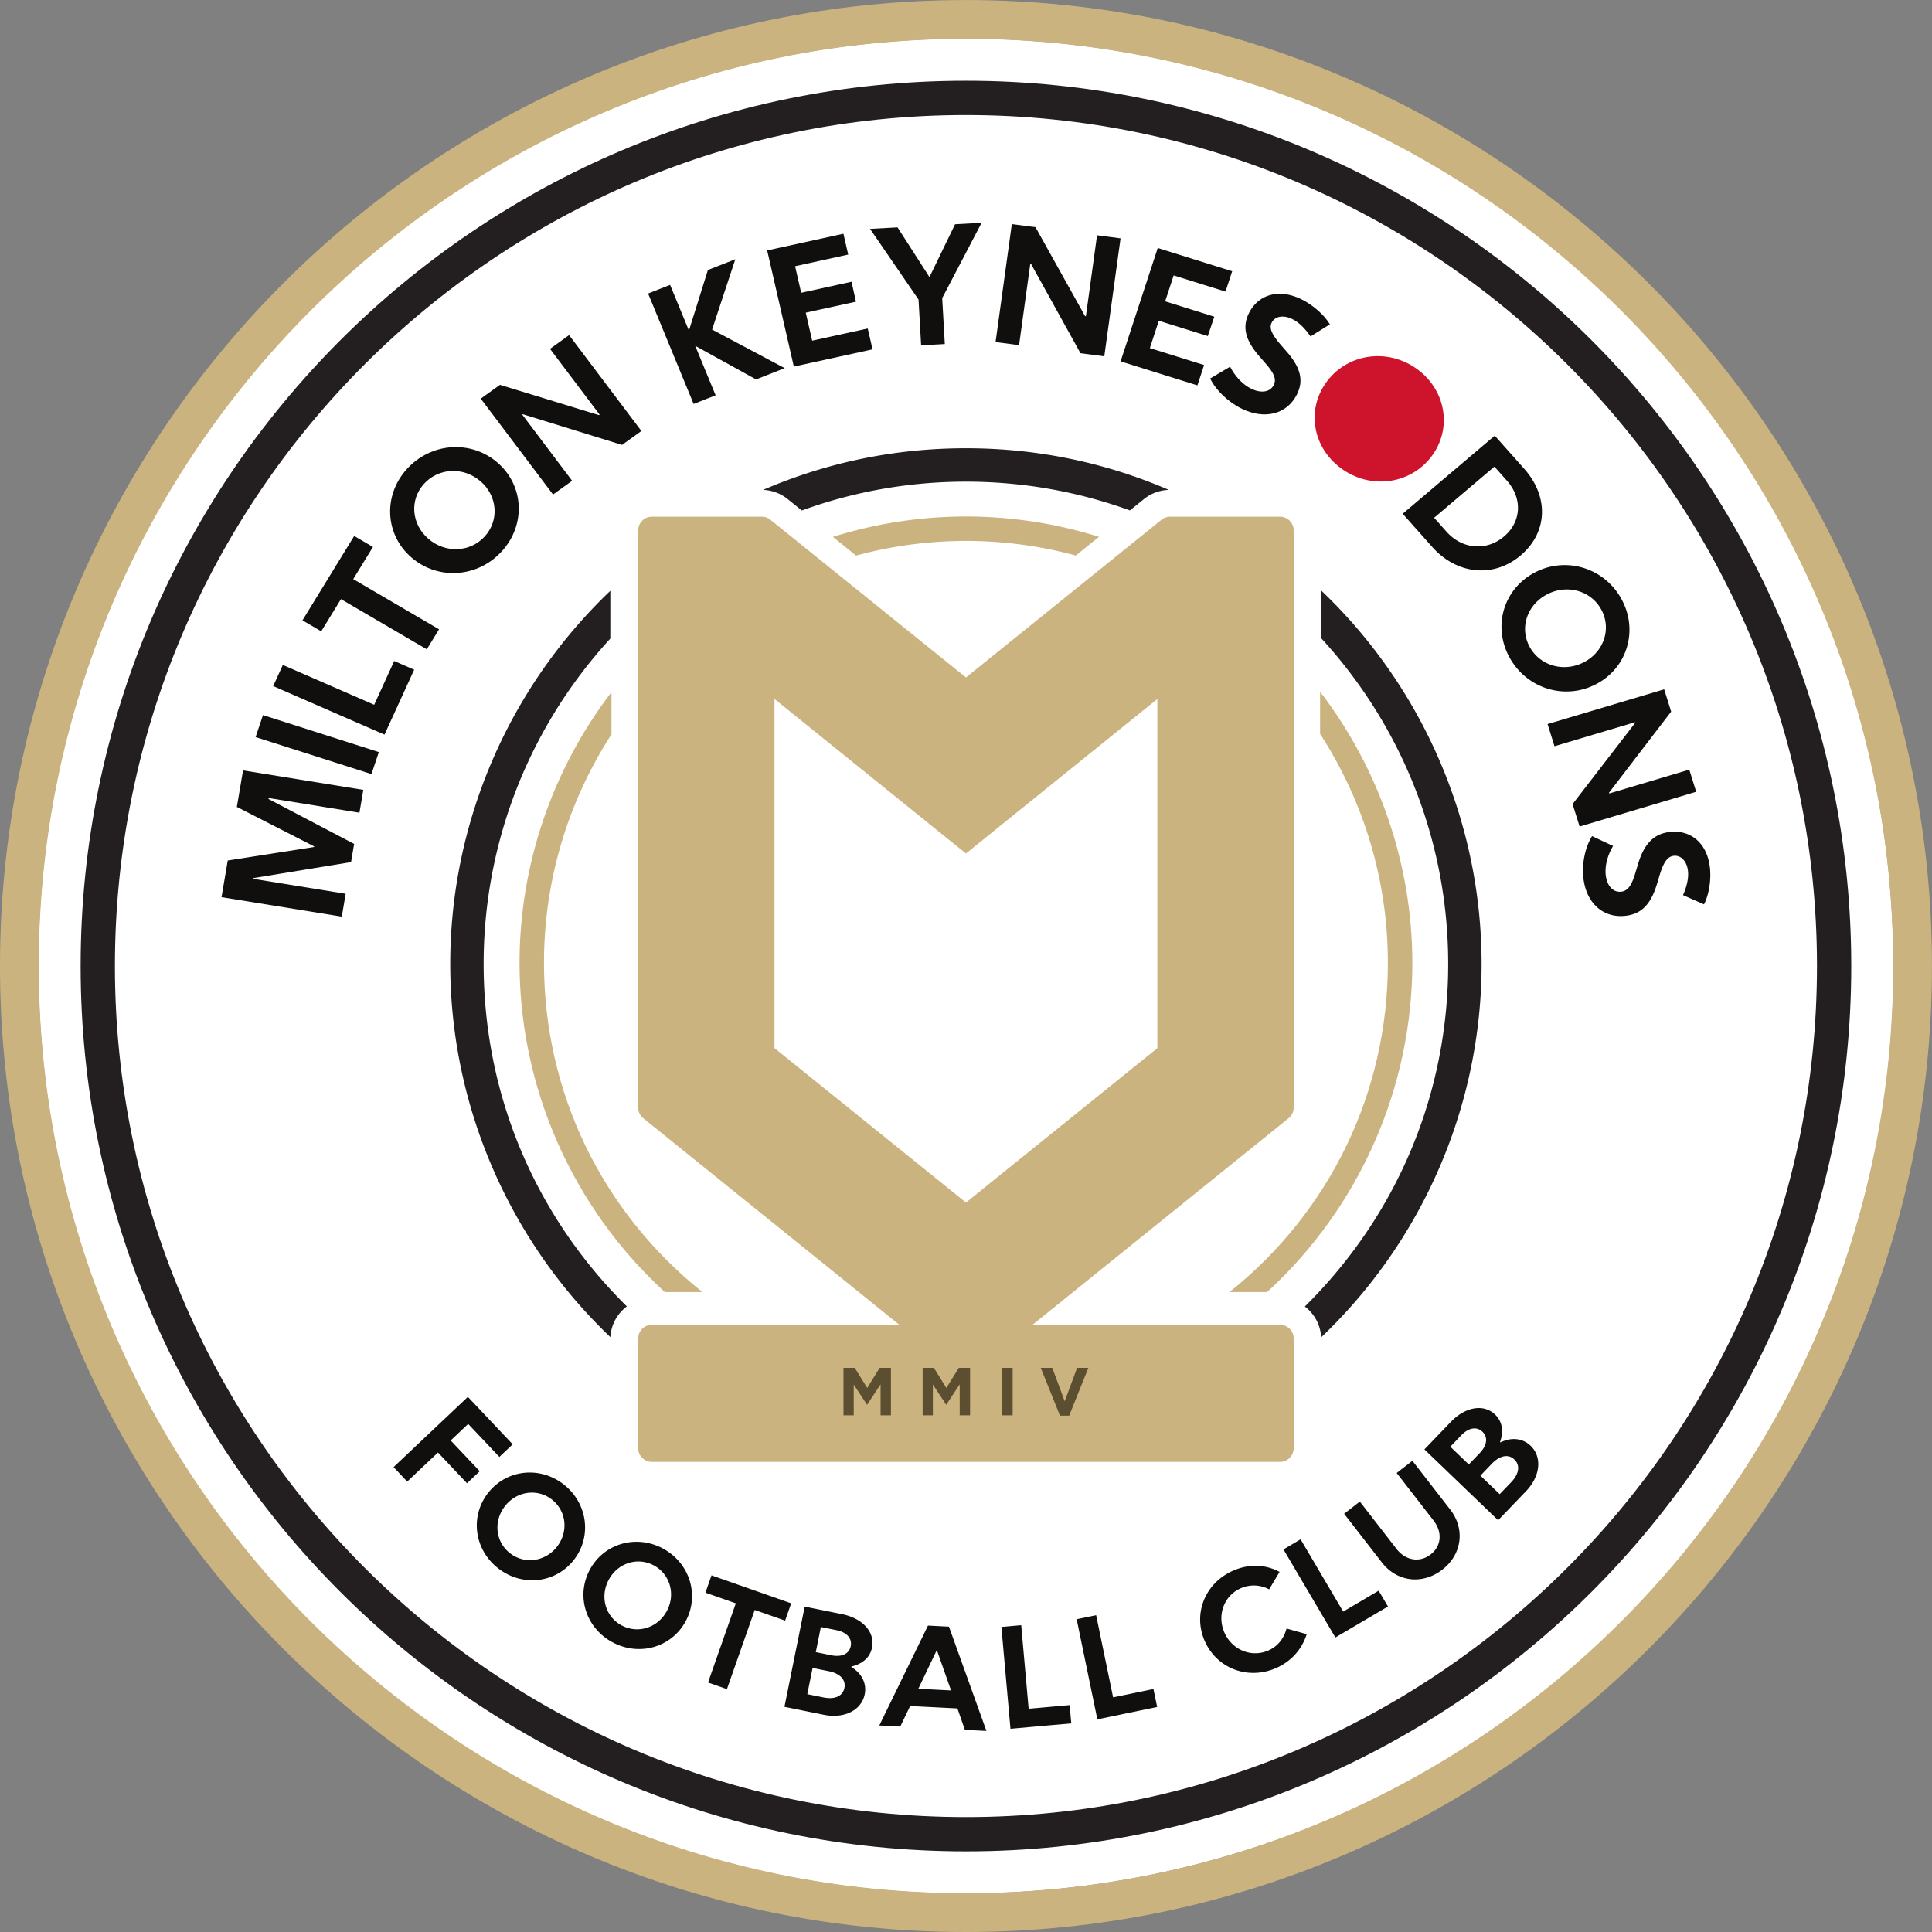 <svg xmlns="http://www.w3.org/2000/svg" width="480" height="480" viewBox="375 375 480 480"><rect x="375" y="375" width="480" height="480" fill="#808080" stroke="none"/><path fill="#fff" d="M614.684 845.422c-27.094 0-53.622-4.702-79.016-14.019-27.965-10.262-53.38-25.66-75.537-45.767s-39.942-43.912-52.863-70.754c-13.377-27.792-20.925-57.634-22.431-88.698s3.117-61.496 13.741-90.453a229.6 229.6 0 0 1 20.48-42.048 230 230 0 0 1 29.05-37.538 230 230 0 0 1 36.327-31.037 229.5 229.5 0 0 1 40.872-22.399c28.407-12.017 58.58-18.108 89.68-18.108s61.274 6.091 89.681 18.108c27.436 11.604 52.075 28.215 73.231 49.372 17.543 17.543 31.96 37.48 42.99 59.42l.013-.007c14.506 28.812 22.66 59.887 24.235 92.364s-3.533 64.199-15.185 94.282l-.05-.019a228.4 228.4 0 0 1-16.098 33.359 231.2 231.2 0 0 1-31.216 41.588 231.3 231.3 0 0 1-41.485 34.788c-34.18 22.404-73.939 35.298-114.982 37.288q-5.735.279-11.438.278"/><path fill="#cbb37f" d="M662.541 635.406c-.498.409-46.728 37.702-47.548 38.368-.832-.666-47.077-37.979-47.567-38.368v-86.74a89003 89003 0 0 1 43.137 34.82 2420 2420 0 0 1 4.43 3.564s1.686-1.37 4.443-3.588c11.494-9.281 41.41-33.433 43.105-34.795zm33.872 14.75V506.79c0-1.884-1.522-3.415-3.385-3.415H665.69c-.765 0-1.514.265-2.111.748 0 0-43.952 35.451-48.587 39.191-.842-.664-48.596-39.19-48.596-39.19a3.4 3.4 0 0 0-2.12-.75h-27.332c-1.868 0-3.39 1.532-3.39 3.416v143.365c0 1.04.464 2.01 1.271 2.67 0 0 60.737 48.992 63.611 51.319h-61.492a3.4 3.4 0 0 0-3.39 3.41v27.23c0 1.887 1.522 3.415 3.39 3.415h156.08c1.863 0 3.385-1.528 3.385-3.416v-27.23c0-1.887-1.522-3.41-3.385-3.41h-61.492c2.869-2.326 63.605-51.318 63.605-51.318a3.44 3.44 0 0 0 1.272-2.67"/><path fill="#100f0d" d="m465.264 571.243-.963 5.676-22.553-3.65-.04.239 21.275 11.165-.767 4.516-24.223 3.963-.033.2 22.92 3.71-.964 5.676-29.878-4.836 1.547-9.114 21.427-3.347.027-.16-19.195-9.803 1.54-9.072zM438.505 558.13l1.832-5.467 28.786 9.193-1.832 5.468-28.787-9.194M442.87 545.457l2.403-5.254 22.693 9.896 4.974-10.877 4.963 2.165-7.376 16.129-27.655-12.06M459.71 523.854l-4.902 7.994-4.663-2.726 12.851-20.96 4.664 2.725-4.902 7.995 21.324 12.467-3.048 4.971zM495.453 508.25c3.625-4.01 3.151-10.038-1.08-13.685s-10.415-3.356-14.04.654c-3.624 4.011-3.123 10.008 1.109 13.654s10.387 3.386 14.011-.623m-19.38-16.704c5.957-6.592 15.906-7.313 22.501-1.629 6.627 5.71 7.1 15.414 1.142 22.005-5.958 6.593-15.849 7.31-22.475 1.6-6.596-5.685-7.127-15.383-1.169-21.976M534.353 482.078l-4.81 3.46-24.664-7.626-.134.096 12.401 16.443-4.744 3.411-17.961-23.816 4.777-3.435 24.59 7.528.166-.121-12.326-16.345 4.744-3.412zM536.018 447.926l5.465-2.148 4.68 11.352 4.713-15.044 6.812-2.678-5.77 17.469 18.043 9.592-7.12 2.799-15.113-8.343 5.066 12.29-5.465 2.15zM565.602 437.22l18.946-4.147 1.189 5.178-13.197 2.89 1.515 6.6 12.51-2.736 1.094 4.95-12.47 2.729 1.597 6.957 13.805-3.022 1.19 5.18-19.555 4.279zM603.208 449.426l-12.05-17.566 6.835-.37 7.931 12.352 6.361-13.124 6.587-.357-9.784 18.707.648 11.407-5.884.318zM649.359 463.53l-5.921-.778-12.301-22.218-.166-.022-2.787 20.237-5.839-.768 4.039-29.309 5.88.772 12.317 22.099.206.026 2.772-20.115 5.839.767zM662.637 436.615l18.494 5.777-1.656 5.055-12.883-4.023-2.11 6.443 12.21 3.815-1.62 4.81-12.17-3.802-2.225 6.792 13.475 4.21-1.657 5.055-19.086-5.964zM680.622 466.103c1.195 2.387 3.152 4.464 5.271 5.49 2.454 1.188 4.679.817 5.563-.925.736-1.453.1-3.027-2.303-5.681l-.875-1.013c-3.894-4.28-4.76-7.683-2.955-11.242 2.378-4.68 7.512-6.04 12.903-3.432 2.937 1.422 5.785 3.93 7.184 6.282l-4.813 3.005c-1.436-2.096-2.962-3.558-4.561-4.333-2.157-1.043-4.27-.71-5.082.888-.681 1.343-.063 2.954 2.509 5.826l1.023 1.173c3.69 4.137 4.48 7.414 2.712 10.9-2.487 4.9-7.993 6.259-13.644 3.525-3.384-1.638-6.437-4.563-7.894-7.53z"/><path fill="#ce142c" d="M727.144 466.75c7.194 5.289 8.702 14.918 3.411 21.78-5.317 6.895-15.185 8.109-22.379 2.821-7.194-5.29-8.693-14.862-3.378-21.756 5.29-6.862 15.153-8.133 22.346-2.845"/><g fill="#100f0d"><path d="M734.41 507.121c3.89 4.375 9.915 4.847 14.27 1.155 4.323-3.666 4.623-9.448.706-13.854l-3.102-3.487-14.976 12.698zm11.958-23.877 7.32 8.23c6.2 6.974 5.828 15.823-.877 21.51-6.674 5.657-15.82 4.826-21.996-2.119l-7.317-8.228zM755.118 535.852c2.656 4.677 8.632 6.261 13.566 3.589 4.936-2.672 6.726-8.46 4.07-13.137s-8.61-6.225-13.545-3.553c-4.936 2.673-6.746 8.424-4.09 13.101m22.608-12.24c4.366 7.69 1.73 17.085-5.964 21.25-7.729 4.185-17.25 1.37-21.615-6.318-4.365-7.69-1.746-17.03 5.984-21.214 7.693-4.165 17.229-1.406 21.595 6.283M767.447 580.352l-1.743-5.58 15.554-20.181-.048-.156-20 5.961-1.72-5.503 28.967-8.633 1.733 5.541-15.436 20.146.06.194 19.88-5.925 1.72 5.502zM775.772 585.182c-1.391 2.284-2.102 5.018-1.822 7.312.325 2.654 1.86 4.271 3.838 4.04 1.647-.191 2.647-1.574 3.61-4.99l.387-1.27c1.539-5.523 3.982-8.093 8.02-8.564 5.314-.619 9.288 2.833 10 8.666.39 3.179-.203 6.879-1.451 9.309l-5.211-2.29c1.011-2.321 1.43-4.369 1.219-6.098-.286-2.333-1.728-3.88-3.54-3.667-1.525.177-2.567 1.564-3.622 5.237l-.446 1.479c-1.527 5.278-3.904 7.718-7.858 8.179-5.56.648-9.74-3.107-10.487-9.222-.448-3.662.388-7.757 2.134-10.572zM491.243 722.053l11.136 11.784-3.314 3.13-7.742-8.194-4.35 4.11 7.217 7.638-3.162 2.988-7.216-7.639-7.638 7.217-3.393-3.59zM501.7 760.883c3.62 2.828 8.764 2.122 11.679-1.607 2.913-3.729 2.354-8.892-1.266-11.72-3.62-2.827-8.737-2.1-11.65 1.63s-2.381 8.87 1.237 11.697m13.348-17.083c5.95 4.65 7.067 12.942 2.526 18.754-4.564 5.84-12.857 6.735-18.809 2.086-5.95-4.648-7.06-12.89-2.497-18.732 4.54-5.813 12.828-6.756 18.78-2.108M529.496 778.852c4.064 2.14 9 .531 11.206-3.656 2.204-4.187.737-9.168-3.327-11.308s-8.97-.516-11.175 3.673c-2.206 4.187-.77 9.15 3.296 11.291m10.1-19.182c6.681 3.518 9.254 11.48 5.817 18.007-3.454 6.558-11.458 8.91-18.138 5.392-6.682-3.518-9.24-11.433-5.786-17.99 3.437-6.527 11.426-8.928 18.108-5.41M557.814 773.34l-7.552-2.65 1.511-4.301 19.798 6.95-1.51 4.3-7.551-2.65-6.905 19.667-4.695-1.648zM581.536 786.248c2.59.524 4.435-.346 4.821-2.255.393-1.946-.968-3.462-3.56-3.986l-3.855-.779-1.26 6.242zm-1.939 10.471c2.796.565 4.784-.31 5.197-2.358.408-2.011-1.084-3.591-3.88-4.156l-4.025-.813-1.317 6.514zm-4.671-22.562 9.277 1.874c5.15 1.04 8.221 4.465 7.442 8.32-.483 2.387-2.267 4.015-5.1 4.685l-.027.136c2.624 1.595 3.853 4.116 3.317 6.775-.8 3.956-5.07 6.113-10.151 5.085l-9.789-1.977zM611.285 794.983l-3.53-10.04-4.6 9.626zm-5.728-16.109 5.212.266 9.305 25.907-5.352-.272-1.853-5.322-11.746-.598-2.455 5.1-5.212-.265zM623.793 779.213l4.92-.44 1.848 20.76 10.19-.906.403 4.539-15.109 1.344zM642.493 777.292l4.84-1 4.218 20.411 10.019-2.071.923 4.464-14.857 3.071zM699.652 781.005c-1.233 3.88-4.002 6.899-7.786 8.494-7.021 2.96-14.73-.097-17.637-6.99-2.88-6.831.308-14.406 7.363-17.38 3.848-1.623 7.846-1.457 11.312.405l-2.59 4.339a7.99 7.99 0 0 0-6.933-.324c-4.201 1.771-6.058 6.594-4.233 10.923 1.838 4.36 6.634 6.418 10.866 4.633 2.31-.973 3.897-2.851 4.63-5.501zM693.873 759.948l4.256-2.51 10.584 17.957 8.813-5.195 2.314 3.927-13.069 7.703zM712.848 748.059l9.149 11.798c2.238 2.887 5.742 3.429 8.436 1.34 2.695-2.09 2.98-5.527.72-8.442l-9.148-11.796 3.905-3.029 9.383 12.1c3.752 4.839 2.956 11.138-1.939 14.933-4.922 3.817-11.254 3.092-15.029-1.776l-9.382-12.1zM750.44 743.257c1.976-2.057 2.302-4.205.797-5.652-1.481-1.422-3.614-1.01-5.59 1.048l-2.844 2.96 4.791 4.603zm-7.8-7.252c1.834-1.907 2.088-3.928.683-5.278-1.43-1.375-3.441-1.04-5.273.867l-2.724 2.836 4.592 4.411zm-13.748-.905 6.556-6.825c3.641-3.788 8.178-4.544 11.013-1.82 1.757 1.688 2.174 4.067 1.219 6.817l.1.097c2.753-1.36 5.541-1.046 7.498.834 2.91 2.796 2.44 7.555-1.152 11.292l-6.918 7.201z"/></g><path fill="#231f20" d="M826.423 615.014c0 116.587-94.85 211.436-211.437 211.436S403.55 731.6 403.55 615.014c0-116.589 94.85-211.437 211.436-211.437s211.437 94.852 211.437 211.437M614.986 395.06c-121.283 0-219.953 98.67-219.953 219.954s98.669 219.953 219.953 219.953 219.954-98.67 219.954-219.953S736.268 395.06 614.986 395.06"/><path fill="#231f20" d="M614.986 486.371c-17.537 0-34.463 3.477-50.404 10.342 2.206.075 4.353.869 6.082 2.254l3.542 2.858c13.073-4.747 26.787-7.155 40.78-7.155 13.975 0 27.676 2.4 40.736 7.139l3.507-2.828a10.3 10.3 0 0 1 6.159-2.27c-15.938-6.865-32.867-10.34-50.402-10.34"/><path fill="#cbb37f" d="m581.935 508.387 5.756 4.644a104.3 104.3 0 0 1 54.587-.013l5.757-4.646a110.52 110.52 0 0 0-66.1.015"/><path fill="#231f20" d="M526.634 533.65v-11.867c-25.318 24.147-39.774 57.753-39.774 92.706 0 34.956 14.463 68.57 39.79 92.718a10.2 10.2 0 0 1 4.095-7.629c-22.963-22.71-35.586-52.857-35.586-85.089 0-29.986 11.173-58.671 31.475-80.838M703.243 521.707v11.854c20.353 22.183 31.555 50.898 31.555 80.921 0 32.247-12.636 62.405-35.621 85.124a10.2 10.2 0 0 1 4.055 7.66c25.374-24.153 39.864-57.793 39.864-92.784 0-34.987-14.485-68.623-39.853-92.775M699.005 701.247q-.015-.016-.033-.033c.012.01.02.022.033.033"/><path fill="#cbb37f" d="M725.892 614.215c0-24.258-8.118-48.063-22.916-67.359v10.487c11.02 16.99 16.841 36.647 16.841 56.872 0 32.098-14.3 61.737-39.343 81.791h9.337c22.936-20.999 36.081-50.787 36.081-81.79M540.16 696.005h9.336c-25.046-20.054-39.346-49.693-39.346-81.79 0-20.181 5.799-39.799 16.766-56.757v-10.506c-14.748 19.28-22.84 43.049-22.84 67.262 0 31.001 13.147 60.789 36.084 81.79"/><path fill="#5b4e31" d="M584.563 714.842h2.795l3.099 4.986 3.098-4.986h2.795v11.787h-2.576v-7.694l-3.317 5.033h-.068l-3.283-4.983v7.644h-2.543zM604.226 714.842h2.795l3.099 4.986 3.097-4.986h2.796v11.787h-2.577v-7.694l-3.316 5.033h-.068l-3.284-4.983v7.644h-2.542zM624 714.842h2.592v11.787h-2.593zM633.576 714.842h2.864l3.08 8.303 3.083-8.303h2.796l-4.767 11.871h-2.29z"/><path fill="#cbb37f" d="M614.986 384.644c-127.022 0-230.356 103.34-230.356 230.37 0 127.02 103.34 230.356 230.356 230.356s230.37-103.34 230.37-230.356c0-127.023-103.34-230.37-230.37-230.37m0 470.358c-132.334 0-239.988-107.661-239.988-239.988 0-132.335 107.661-240.002 239.988-240.002 132.333 0 240.002 107.66 240.002 240.002 0 132.332-107.662 239.988-240.002 239.988"/></svg>